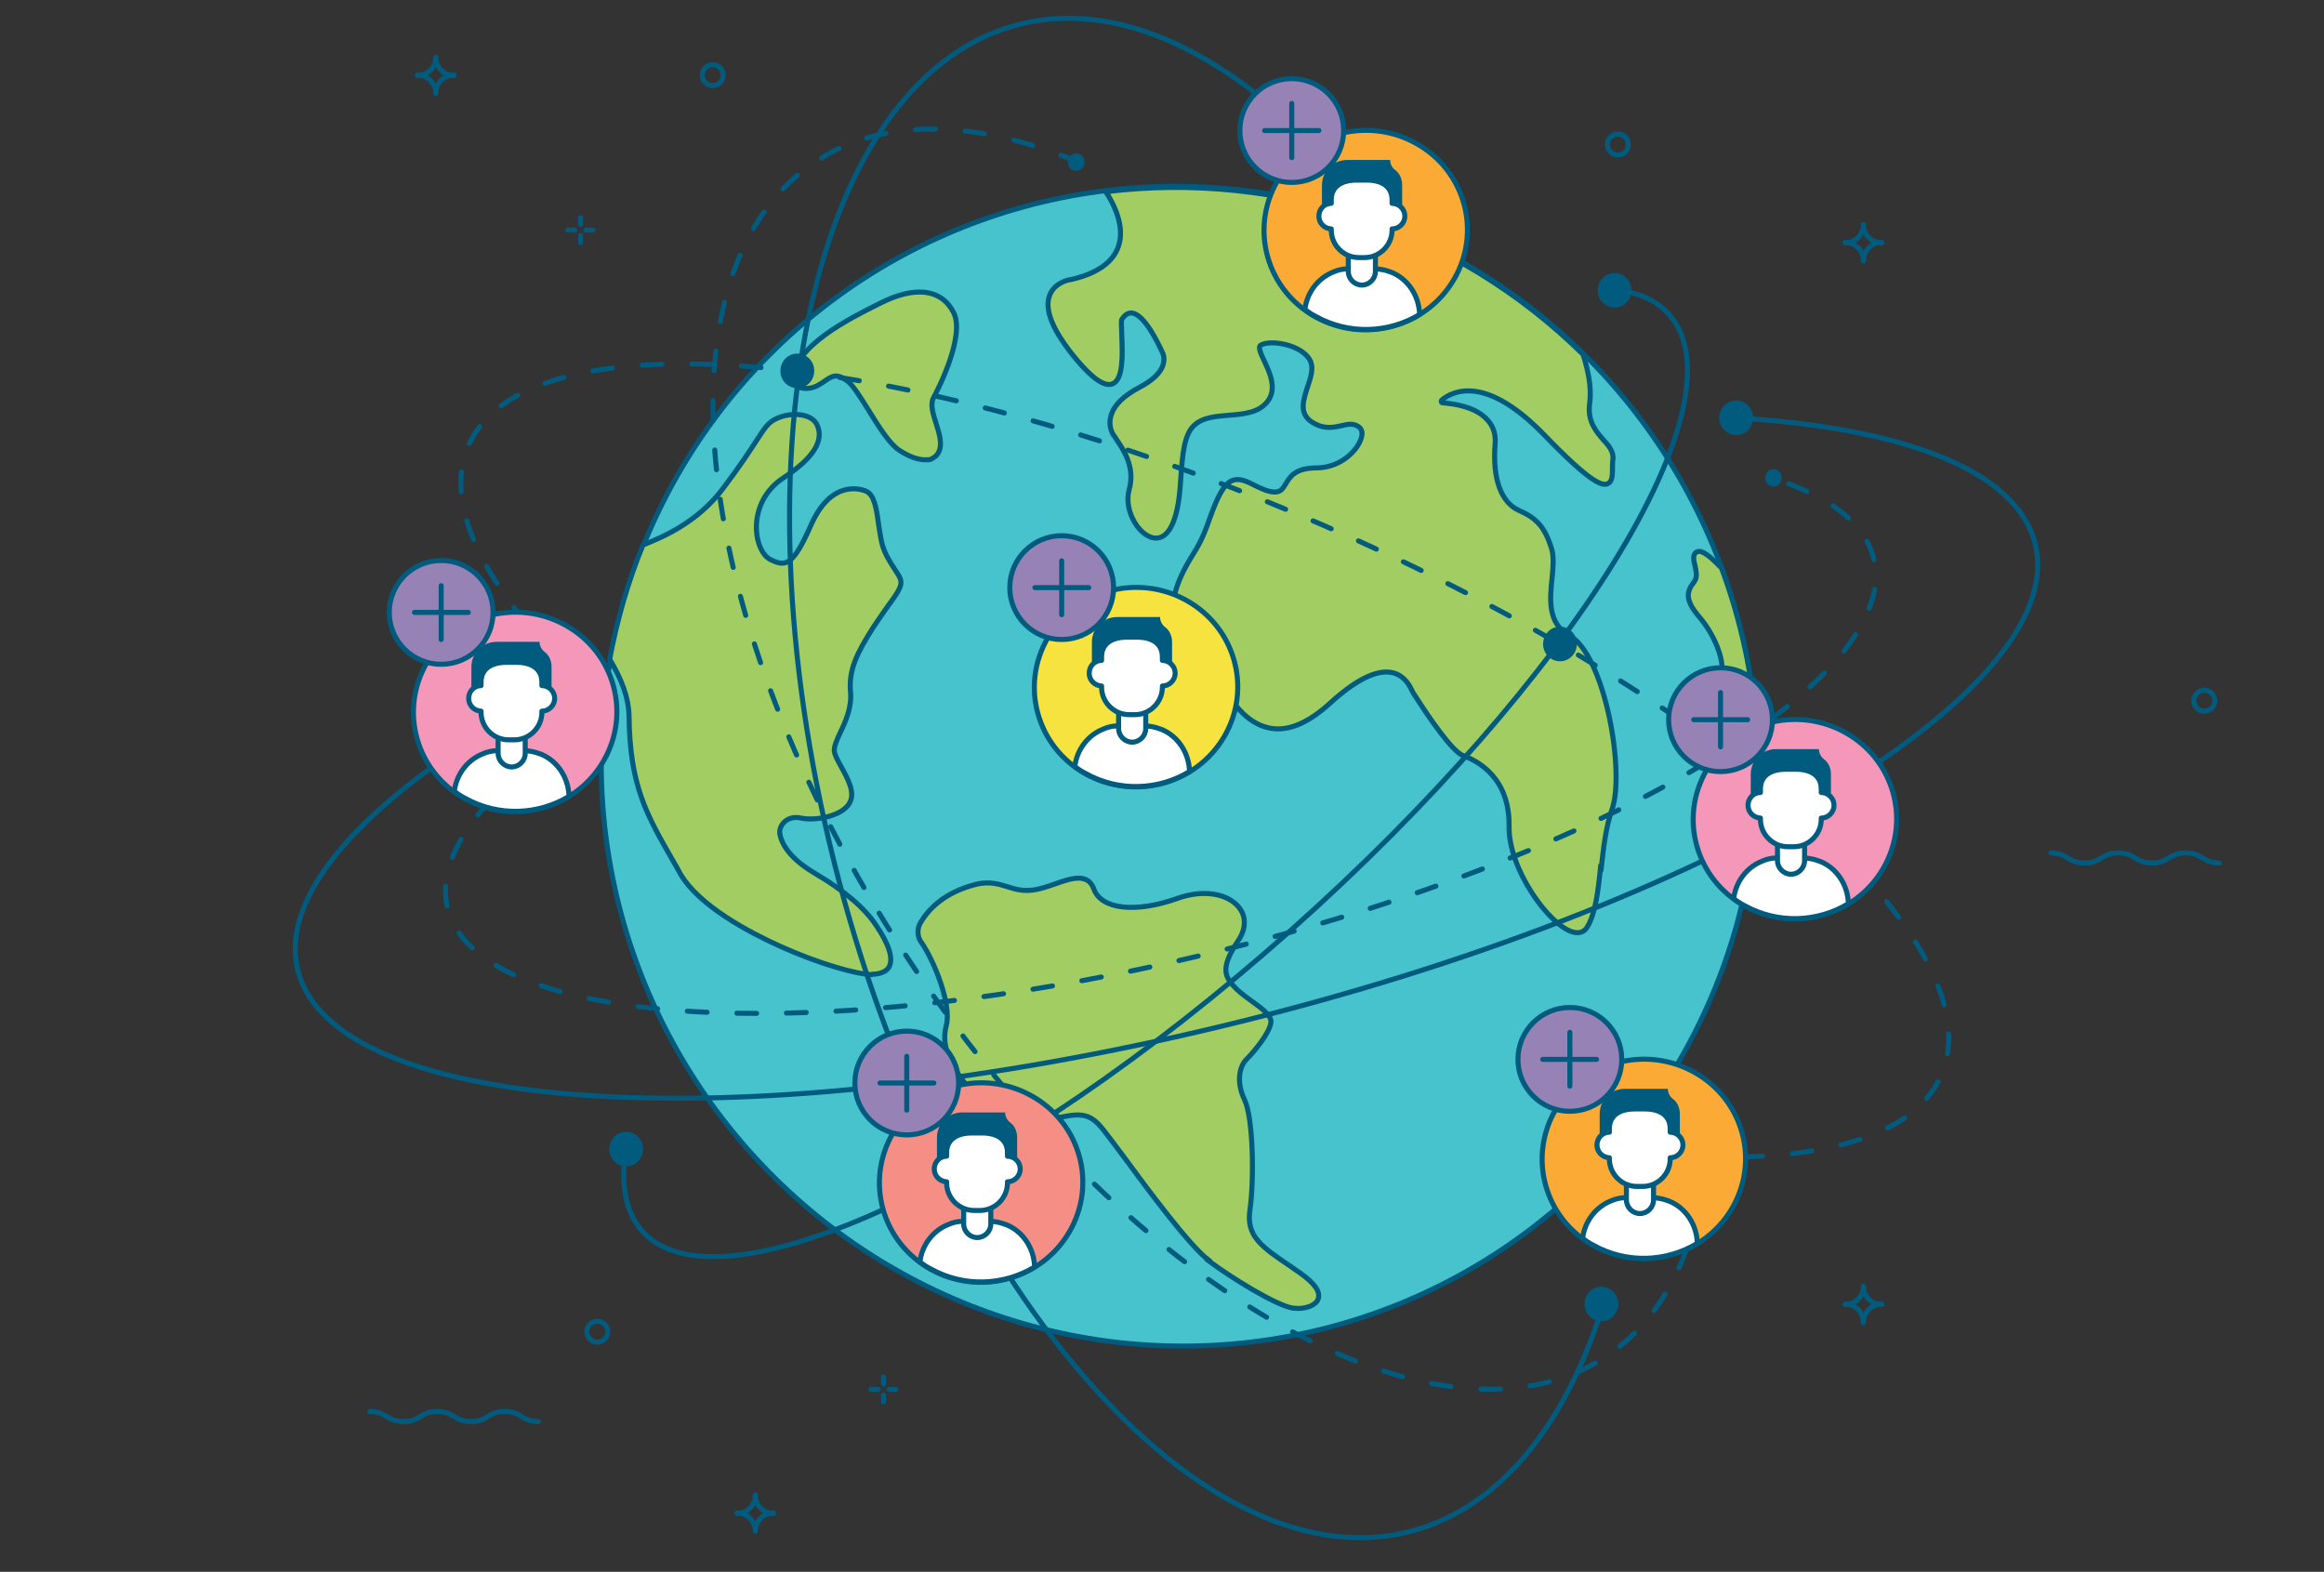 <?xml version="1.0" encoding="UTF-8"?> <svg xmlns="http://www.w3.org/2000/svg" id="Capa_1" version="1.1" viewBox="0 0 600 405.8"><rect x="0" y="0" width="600" height="405.8" fill="#333333" stroke="none"/><defs><style> .st0 { fill: #f497b8; } .st0, .st1, .st2, .st3, .st4, .st5, .st6, .st7, .st8, .st9, .st10 { stroke: #005b7f; stroke-width: 1.3px; } .st0, .st1, .st3, .st4, .st5, .st6, .st8, .st10 { stroke-linecap: round; stroke-linejoin: round; } .st1, .st2, .st10 { fill: none; } .st2, .st7, .st9 { stroke-miterlimit: 10; } .st3 { fill: #fff; } .st4 { fill: #f58e85; } .st5 { fill: #fbaa35; } .st6 { fill: #f6e340; } .st7 { fill: #47c3cd; } .st8 { fill: #9682b5; } .st9 { fill: #a2cd63; } .st10 { stroke-dasharray: 5.1 7.7; } .st11 { fill: #005b7f; } </style></defs><g><ellipse class="st7" cx="304.5" cy="198" rx="149" ry="150" transform="translate(-58.7 197.6) rotate(-33)"></ellipse><g><path class="st9" d="M444.3,146.5c-4.4-4.6-5.5-4.2-6-4.1-1.4.5-1.1,2.1-.7,3.6.3,1.4.7,3.1-.2,4.2-2.1,2.6-2.4,4.8,1.5,9.3,3.4,4,6.5,10.7,5.5,14.7-.2.7-.4,1.4-.6,2.1-1.1,3.3-2.3,7.1.7,12.1,3.3,5.5,1.9,14.2-.1,18.4-1.9,3.8-5,10.3-1.7,15.4l.6.9c1.9,2.9,4.3,6.6,6.8,9,6.3-28,4.7-57.7-5.7-85.6Z"></path><path class="st9" d="M413.4,224.1c.6-5.3,1.2-10.7,2.8-15.2,3.4-9.8-1.9-39.9-11.1-44.9-5.5-3-5-9.2-4.4-14.7.3-2.9.5-5.6-.1-7.6-1.7-5.5-3.8-7.9-8.4-9.9-4.7-2.1-6.9-8.2-6.2-17.2.2-2.4-.4-4.4-1.9-6.1-2.9-3.4-8.6-4.3-11.7-4.5-.2,0-.3-.2-.3-.3,0,0,0-.3.1-.4,3-2.5,11.5-6.5,26.5,9,11.7,12.1,14.8,13.2,16.3,12.6,1.3-.5,1.3-2.3,1.3-4.1,0-.7,0-1.5.1-2.1.3-2-1-3.6-2.5-5.2-1.9-2.2-4.1-4.8-3.5-9.3.6-4.3-.5-8.9-1.7-12.7-32.9-32.4-78.7-47.5-123.2-42,1.7,2.6,5.3,9,3.1,14.5-1.5,3.9-5.6,6.7-12.2,8.2-.4,0-4.1.7-5.4,4-1.5,3.8.9,9.4,6.9,16.6,4.2,5,7.3,7.1,9.3,6.3,2.9-1.1,2.6-7.8,2.4-12.7,0-1.7-.2-3.5,0-3.9.5-.8,1.3-1.7,2.4-1.7,1.6,0,4.3,1.9,8.2,10.4,0,0,.6,1.2.1,2.9-.6,2.1-2.7,4.1-6.1,5.9-4.2,2.2-6.6,4.6-7.4,7.4-.7,2.5.3,4.4.8,5.1.2.2.4.5.6.9,1.7,2.5,5,7.1,3.3,13.1-1.3,4.9,1.9,10.7,5.4,12.1,2.2.9,4.2-.1,5.5-2.7,1.8-3.5,2.2-8.4,2.5-13.1.4-5.4.8-10.5,3.3-12.9,2.3-2.2,5.7-2.4,9.1-2.7,3.7-.3,7.6-.6,9.9-3.5,2.6-3.3.6-7.5-.8-10.5-.9-1.9-1.7-3.6-.9-4.1,1.3-.8,4.4-.8,7.3.1,2.9.9,4.9,2.5,5.6,4.2.7,1.8,0,4.1-.8,6.4-1.1,3.4-2.3,6.9,1,9.1,3.1,2,5.5,1.5,7.7,1,1.7-.4,3.1-.7,4.5.3,1.1.8.9,2.2.6,3-.9,3-5.2,7.6-11.6,7.6-5.4,0-6.8,2.3-7.9,4.2-.8,1.3-1.4,2.2-3.3,2-1.7-.2-3.2-1-4.7-1.7-2.7-1.4-5.6-2.8-8,.7-1.6,2.4-2.5,4.9-3.5,7.6-1,2.9-2.1,5.9-4.2,9.2-3.5,5.5-7.1,13-4.2,17.4.9,1.4,2.2,2.7,3.5,4,2.2,2.3,4.8,4.8,6.5,9,3.6,8.6,8.1,13.5,13.5,14.7,4.8,1.1,10.1-1.1,15.8-6.3,6.6-6,11.9-8.7,15.9-8,3.2.6,4.6,3.2,5.2,4.4,0,.2.2.3.2.4l.2.4c4.4,6.9,10.2,15.3,13,16.3,3.6,1.3,12,5.6,11.8,18.2-.2,11.1,10.4,25.6,16.4,27.3.4.1.9.2,1.2.2,1.1,0,2-.5,2.6-1.5,2.1-3.5,2.8-9.2,3.4-15.3Z"></path><path class="st9" d="M225.3,251.5c.2,0,.3,0,.5,0,1.9-.2,3.2-.8,3.8-2,1-2.1,0-5.6-3.4-10.6-2.9-4.4-8.1-8.9-15.6-13.3-5.3-3.1-8.4-6.5-9.2-10-.3-1.1.1-2.4,1-3.3,1.1-1.1,2.7-1.5,4.4-1.1,3.7.8,10.8-.5,12.6-4,1.4-2.7-.5-6.1-2.2-9.2-.9-1.6-1.7-3.1-1.8-4.1-.1-1.1.6-2.8,1.5-4.7,1.4-2.9,3-6.5,2.7-10.4-.6-6.1,1.9-10.5,5.7-16.6,1.3-2,2.6-3.8,3.7-5.4,2.1-2.9,3.7-5,3.6-6.5,0-1-.8-2.1-1.7-3.5-1.1-1.7-2.5-3.8-3.2-6.5-.4-1.6-.6-3.4-.9-5.1-.5-3.9-1.1-7.5-3.2-8.4-1.5-.6-9-3-14.2,8.7-2.8,6.4-4.6,9-6.4,9.7-1.1.4-2.3.2-4.2-.8-1.9-1-3.3-4-3.5-7.4-.3-5.5,2.3-10.6,6.9-13.6,7.8-5.1,10.7-9.7,8.7-13.8-1.3-2.7-6.2-3.4-10.3-1.6-2.2,1-3,2.2-5.2,5.6-1.7,2.6-4.2,6.5-8.8,12.6-6.5,8.6-15.3,12.4-20.6,14.5-3.9,9.5-6.7,19.4-8.6,29.5,3.2,5.3,4.9,10.1,5,14.5.2,18.1,4.4,25.4,11.4,37.6.6,1,1.2,2.1,1.8,3.2,4.8,8.4,18.1,15.3,25.6,18.7,10.4,4.7,20.2,7.4,23.9,7.4Z"></path><path class="st9" d="M311.9,325.4c6.1,4.6,17.6,11.6,21.8,12.3.4,0,.9.1,1.4.1,2.2,0,4.6-.8,5.2-2.4.7-1.9-.9-4.1-4.7-6.8-.7-.5-1.4-.9-2-1.4-7.9-5.3-11.9-8-10.9-14.8,1.1-7.6.9-23.7-1.4-28.5-2.2-4.6-1.3-8.6.5-10.4,1.9-1.9,5.9-6.7,6.3-9.4.3-1.8-2-3.5-4.6-5.4-1.4-1-2.9-2.1-4.1-3.2-3.1-3.1-4.7-5.2.3-12.7,2-3,2.1-6.1.2-8.5-2.9-3.7-9.4-4.7-15.8-2.4-10.9,3.9-19.8,2.9-21.7-2.4-1.5-4.2-5.8-2.8-10-1.3-2,.7-4,1.4-5.9,1.6-2.7.3-4.6-.3-6.5-.9-2.2-.7-4.6-1.4-8-.6-8.3,2.1-12.3,6.5-14.3,9.8-1,1.7-.9,3.7.1,5.1,3.1,4.3,8,16,6.5,21.6-1.7,6.3,2.5,11.8,5.3,15.5.6.9,1.2,1.6,1.6,2.2,4.1,6.7,6.8,9.2,16.7,7.2,1.4-.3,2.6-.5,3.7-.8,6.9-1.5,9.5-2,13.2,2.7,1.1,1.4,2.9,3.8,5,6.6,6.9,9.4,17.4,23.5,22.2,27.1Z"></path><path class="st9" d="M204.6,98.2c0,.5.4,1.1,1.1,1.5,1.3.7,3.5,1,5.8-.4.4-.2.7-.5,1.1-.7,2.3-1.6,3.4-2.3,6.1-.3,1.5,1.1,3.5,4.3,5.6,7.7,2.6,4.2,5.3,8.5,7.8,10.2,2.4,1.6,4.8,2.5,6.7,2.5s1.3-.1,1.8-.3c1.1-.5,1.8-1.4,2.1-2.7.4-1.8-.3-4.1-1-6.3-.8-2.5-1.6-5-.7-6.7.9-1.6,8.3-15.9,5.2-22-3.1-6.1-9.9-7-19-2.4-7.8,3.9-22.4,11.1-22.6,20Z"></path></g></g><path class="st2" d="M186.7,19.4c0,1.5-1.2,2.7-2.7,2.7s-2.7-1.2-2.7-2.7,1.2-2.7,2.7-2.7,2.7,1.2,2.7,2.7Z"></path><path class="st2" d="M156.9,343.8c0,1.5-1.2,2.7-2.7,2.7s-2.7-1.2-2.7-2.7,1.2-2.7,2.7-2.7,2.7,1.2,2.7,2.7Z"></path><path class="st1" d="M529.5,220.2c4.3,0,4.3,2.6,8.7,2.6s4.3-2.6,8.7-2.6,4.3,2.6,8.7,2.6,4.3-2.6,8.7-2.6,4.3,2.6,8.7,2.6"></path><path class="st1" d="M95.5,364.4c4.3,0,4.3,2.6,8.7,2.6s4.3-2.6,8.7-2.6,4.3,2.6,8.7,2.6,4.3-2.6,8.7-2.6,4.3,2.6,8.7,2.6"></path><g><g><line class="st1" x1="149.9" y1="56.2" x2="149.9" y2="57.9"></line><line class="st1" x1="149.9" y1="60.8" x2="149.9" y2="62.6"></line></g><g><line class="st1" x1="153.1" y1="59.4" x2="151.3" y2="59.4"></line><line class="st1" x1="148.4" y1="59.4" x2="146.6" y2="59.4"></line></g></g><g><path class="st1" d="M112.5,14.8c0,2.6-2.1,4.7-4.7,4.7"></path><path class="st1" d="M112.5,14.8c0,2.6,2.1,4.7,4.7,4.7"></path><path class="st1" d="M112.5,24.1c0-2.6,2.1-4.7,4.7-4.7"></path><path class="st1" d="M112.5,24.1c0-2.6-2.1-4.7-4.7-4.7"></path></g><g><path class="st1" d="M195,386c0,2.6-2.1,4.7-4.7,4.7"></path><path class="st1" d="M195,386c0,2.6,2.1,4.7,4.7,4.7"></path><path class="st1" d="M195,395.3c0-2.6,2.1-4.7,4.7-4.7"></path><path class="st1" d="M195,395.3c0-2.6-2.1-4.7-4.7-4.7"></path></g><g><path class="st1" d="M481.1,58c0,2.6-2.1,4.7-4.7,4.7"></path><path class="st1" d="M481.1,58c0,2.6,2.1,4.7,4.7,4.7"></path><path class="st1" d="M481.1,67.3c0-2.6,2.1-4.7,4.7-4.7"></path><path class="st1" d="M481.1,67.3c0-2.6-2.1-4.7-4.7-4.7"></path></g><g><path class="st1" d="M481.1,332.1c0,2.6-2.1,4.7-4.7,4.7"></path><path class="st1" d="M481.1,332.1c0,2.6,2.1,4.7,4.7,4.7"></path><path class="st1" d="M481.1,341.4c0-2.6,2.1-4.7,4.7-4.7"></path><path class="st1" d="M481.1,341.4c0-2.6-2.1-4.7-4.7-4.7"></path></g><path class="st2" d="M420.4,37.3c0,1.5-1.2,2.7-2.7,2.7s-2.7-1.2-2.7-2.7,1.2-2.7,2.7-2.7,2.7,1.2,2.7,2.7Z"></path><path class="st2" d="M571.8,180.9c0,1.5-1.2,2.7-2.7,2.7s-2.7-1.2-2.7-2.7,1.2-2.7,2.7-2.7,2.7,1.2,2.7,2.7Z"></path><g><g><line class="st1" x1="228.1" y1="355.5" x2="228.1" y2="357.3"></line><line class="st1" x1="228.1" y1="360.2" x2="228.1" y2="361.9"></line></g><g><line class="st1" x1="231.3" y1="358.7" x2="229.6" y2="358.7"></line><line class="st1" x1="226.7" y1="358.7" x2="224.9" y2="358.7"></line></g></g><g><path class="st2" d="M413.3,338.8c-9.7,29.6-26.1,50.1-48.2,56.3-53.5,14.9-119.9-60-148.4-167.3-28.4-107.3-8.2-206.3,45.3-221.2,23.1-6.4,48.6,3.9,72.5,26.4"></path><path class="st10" d="M438.9,310.3c-3.5,17-11.1,30.6-23.1,39.1-42.2,29.8-122.7-14.7-179.7-99.4-57-84.7-69-177.6-26.8-207.4,17.3-12.2,41-12,67-1.6"></path><path class="st10" d="M144.4,170.4c-20.3-21-29.5-40.5-23.7-54.8,14.1-34.8,110.7-26.8,215.8,17.8,105.1,44.6,179,108.9,164.9,143.7-6.1,15-27.6,22.1-58.5,21.6"></path><path class="st2" d="M448.4,107.9c43.5,2.6,72.6,13.7,77.1,32.8,8.9,38.1-84.4,93.6-208.3,123.8-123.9,30.2-231.5,23.8-240.4-14.4-4.2-18.1,14.6-40.1,48.8-61.5"></path><path class="st2" d="M416.7,74.8c6.3.6,11.2,2.8,14.5,6.7,19.1,22.6-24.8,93.7-98.2,158.9-73.4,65.2-148.3,99.7-167.5,77.1-4.1-4.9-5.3-12-3.9-20.9"></path><path class="st10" d="M461.8,124.9c12.3,4.6,20,11.1,22,19.5,7.3,31.3-69.3,76.8-171,101.6-101.7,24.8-190,19.5-197.3-11.8-2.8-12.1,6.9-26.3,25.7-40.6"></path><path class="st11" d="M210.2,96.1c-.2,2.5-2.3,4.3-4.7,4.1-2.4-.2-4.2-2.3-4-4.8.2-2.5,2.3-4.3,4.7-4.1,2.4.2,4.2,2.3,4,4.8Z"></path><path class="st11" d="M468.4,210c-.2,2.5-2.3,4.3-4.7,4.1-2.4-.2-4.2-2.3-4-4.8.2-2.5,2.3-4.3,4.7-4.1,2.4.2,4.2,2.3,4,4.8Z"></path><path class="st11" d="M238.3,280.2c-.2,2.5-2.3,4.3-4.7,4.1-2.4-.2-4.2-2.3-4-4.8s2.3-4.3,4.7-4.1c2.4.2,4.2,2.3,4,4.8Z"></path><path class="st11" d="M407.1,166.6c-.2,2.5-2.3,4.3-4.7,4.1-2.4-.2-4.2-2.3-4-4.8.2-2.5,2.3-4.3,4.7-4.1,2.4.2,4.2,2.3,4,4.8Z"></path><path class="st11" d="M130.1,189c-.2,2.5-2.3,4.3-4.7,4.1-2.4-.2-4.2-2.3-4-4.8.2-2.5,2.3-4.3,4.7-4.1,2.4.2,4.2,2.3,4,4.8Z"></path><path class="st11" d="M143.1,194.4c0,1.2-1.1,2.2-2.3,2.1-1.2,0-2.1-1.2-2-2.4,0-1.2,1.1-2.2,2.3-2.1,1.2,0,2.1,1.2,2,2.4Z"></path><path class="st11" d="M149.8,174.1c0,1.2-1.1,2.2-2.3,2.1s-2.1-1.2-2-2.4c0-1.2,1.1-2.2,2.3-2.1,1.2,0,2.1,1.2,2,2.4Z"></path><path class="st11" d="M460,123.5c0,1.2-1.1,2.2-2.3,2.1s-2.1-1.2-2-2.4,1.1-2.2,2.3-2.1c1.2,0,2.1,1.2,2,2.4Z"></path><path class="st11" d="M280,42c0,1.2-1.1,2.2-2.3,2.1-1.2,0-2.1-1.2-2-2.4,0-1.2,1.1-2.2,2.3-2.1,1.2,0,2.1,1.2,2,2.4Z"></path><path class="st11" d="M439.5,298.4c0,1.2-1.1,2.2-2.3,2.1s-2.1-1.2-2-2.4c0-1.2,1.1-2.2,2.3-2.1,1.2,0,2.1,1.2,2,2.4Z"></path><path class="st11" d="M441.5,305.2c0,1.2-1.1,2.2-2.3,2.1-1.2,0-2.1-1.2-2-2.4,0-1.2,1.1-2.2,2.3-2.1,1.2,0,2.1,1.2,2,2.4Z"></path><path class="st11" d="M166,297c-.2,2.5-2.3,4.3-4.7,4.1-2.4-.2-4.2-2.3-4-4.8s2.3-4.3,4.7-4.1c2.4.2,4.2,2.3,4,4.8Z"></path><path class="st11" d="M417.8,337c-.2,2.5-2.3,4.3-4.7,4.1-2.4-.2-4.2-2.3-4-4.8.2-2.5,2.3-4.3,4.7-4.1,2.4.2,4.2,2.3,4,4.8Z"></path><path class="st11" d="M338.7,33.2c-.2,2.5-2.3,4.3-4.7,4.1-2.4-.2-4.2-2.3-4-4.8.2-2.5,2.3-4.3,4.7-4.1,2.4.2,4.2,2.3,4,4.8Z"></path><path class="st11" d="M452.6,108.2c-.2,2.5-2.3,4.3-4.7,4.1s-4.2-2.3-4-4.8c.2-2.5,2.3-4.3,4.7-4.1,2.4.2,4.2,2.3,4,4.8Z"></path><path class="st11" d="M421.2,75.3c-.2,2.5-2.3,4.3-4.7,4.1-2.4-.2-4.2-2.3-4-4.8.2-2.5,2.3-4.3,4.7-4.1,2.4.2,4.2,2.3,4,4.8Z"></path></g><g><g><g><path class="st5" d="M365.6,37c12.6,7,17,22.7,9.8,35.1-7.2,12.4-23.2,16.7-35.8,9.7-12.6-7-17-22.7-9.8-35.1,7.2-12.4,23.2-16.7,35.8-9.7Z"></path><g><path class="st11" d="M341.3,53.7v-5.9c0-3.6,2.9-6.5,6.5-6.5h11.1c0,1,.5,2,1.3,2.6,1.1.8,1.8,2.2,1.8,3.9v5.9"></path><path class="st3" d="M358.9,70.2c-1.2-.5-2.4-.7-3.7-.8h-7.2c-1.3,0-2.6.3-3.7.8-4.1,1.6-6.9,5.4-7.4,9.7.9.7,1.8,1.3,2.8,1.8,8.6,4.8,18.9,4.3,26.8-.5-.1-4.8-3-9.3-7.5-11Z"></path><path class="st3" d="M355.1,65.9v4.2c0,1.9-1.6,3.5-3.5,3.5s-3.5-1.6-3.5-3.5v-4.2"></path><path class="st3" d="M359.4,52.5v-.9c0-3.6-2.9-5.1-6.5-5.1h-2.7c-3.6,0-6.5,1.5-6.5,5.1v.9c-1.8,0-3.2,1.5-3.2,3.3s1.4,3.2,3.2,3.3v.3c0,3.9,3.2,7.1,7.1,7.1h1.5c3.9,0,7.1-3.2,7.1-7.1v-.3c1.8,0,3.3-1.5,3.3-3.3s-1.5-3.3-3.3-3.3Z"></path></g></g><circle class="st8" cx="333.5" cy="33.7" r="13.4"></circle></g><line class="st6" x1="333.5" y1="26.7" x2="333.5" y2="40.7"></line><line class="st6" x1="340.5" y1="33.7" x2="326.5" y2="33.7"></line></g><g><g><g><path class="st5" d="M437.4,276.8c12.6,7,17,22.7,9.8,35.1-7.2,12.4-23.2,16.7-35.8,9.7-12.6-7-17-22.7-9.8-35.1,7.2-12.4,23.2-16.7,35.8-9.7Z"></path><g><path class="st11" d="M413,293.5v-5.9c0-3.6,2.9-6.5,6.5-6.5h11.1c0,1,.5,2,1.3,2.6,1.1.8,1.8,2.2,1.8,3.9v5.9"></path><path class="st3" d="M430.6,310c-1.2-.5-2.4-.7-3.7-.8h-7.2c-1.3,0-2.6.3-3.7.8-4.1,1.6-6.9,5.4-7.4,9.7.9.7,1.8,1.3,2.8,1.8,8.6,4.8,18.9,4.3,26.8-.5-.1-4.8-3-9.3-7.5-11Z"></path><path class="st3" d="M426.9,305.6v4.2c0,1.9-1.6,3.5-3.5,3.5s-3.5-1.6-3.5-3.5v-4.2"></path><path class="st3" d="M431.2,292.3v-.9c0-3.6-2.9-5.1-6.5-5.1h-2.7c-3.6,0-6.5,1.5-6.5,5.1v.9c-1.8,0-3.2,1.5-3.2,3.3s1.4,3.2,3.2,3.3v.3c0,3.9,3.2,7.1,7.1,7.1h1.5c3.9,0,7.1-3.2,7.1-7.1v-.3c1.8,0,3.3-1.5,3.3-3.3s-1.5-3.3-3.3-3.3Z"></path></g></g><circle class="st8" cx="405.3" cy="273.5" r="13.4"></circle></g><line class="st6" x1="405.3" y1="266.5" x2="405.3" y2="280.4"></line><line class="st6" x1="412.2" y1="273.5" x2="398.3" y2="273.5"></line></g><g><g><g><path class="st4" d="M266.3,282.9c12.6,7,17,22.7,9.8,35.1-7.2,12.4-23.2,16.7-35.8,9.7-12.6-7-17-22.7-9.8-35.1,7.2-12.4,23.2-16.7,35.8-9.7Z"></path><g><path class="st11" d="M241.9,299.6v-5.9c0-3.6,2.9-6.5,6.5-6.5h11.1c0,1,.5,2,1.3,2.6,1.1.8,1.8,2.2,1.8,3.9v5.9"></path><path class="st3" d="M259.5,316.1c-1.2-.5-2.4-.7-3.7-.8h-7.2c-1.3,0-2.6.3-3.7.8-4.1,1.6-6.9,5.4-7.4,9.7.9.7,1.8,1.3,2.8,1.8,8.6,4.8,18.9,4.3,26.8-.5-.1-4.8-3-9.3-7.5-11Z"></path><path class="st3" d="M255.8,311.8v4.2c0,1.9-1.6,3.5-3.5,3.5s-3.5-1.6-3.5-3.5v-4.2"></path><path class="st3" d="M260.1,298.5v-.9c0-3.6-2.9-5.1-6.5-5.1h-2.7c-3.6,0-6.5,1.5-6.5,5.1v.9c-1.8,0-3.2,1.5-3.2,3.3s1.4,3.2,3.2,3.3v.3c0,3.9,3.2,7.1,7.1,7.1h1.5c3.9,0,7.1-3.2,7.1-7.1v-.3c1.8,0,3.3-1.5,3.3-3.3s-1.5-3.3-3.3-3.3Z"></path></g></g><circle class="st8" cx="234.1" cy="279.6" r="13.4"></circle></g><line class="st6" x1="234.1" y1="272.7" x2="234.1" y2="286.6"></line><line class="st6" x1="241.1" y1="279.6" x2="227.2" y2="279.6"></line></g><g><g><g><path class="st0" d="M476.4,189.1c12.6,7,17,22.7,9.8,35.1-7.2,12.4-23.2,16.7-35.8,9.7-12.6-7-17-22.7-9.8-35.1,7.2-12.4,23.2-16.7,35.8-9.7Z"></path><g><path class="st11" d="M452,205.8v-5.9c0-3.6,2.9-6.5,6.5-6.5h11.1c0,1,.5,2,1.3,2.6,1.1.8,1.8,2.2,1.8,3.9v5.9"></path><path class="st3" d="M469.6,222.3c-1.2-.5-2.4-.7-3.7-.8h-7.2c-1.3,0-2.6.3-3.7.8-4.1,1.6-6.9,5.4-7.4,9.7.9.7,1.8,1.3,2.8,1.8,8.6,4.8,18.9,4.3,26.8-.5-.1-4.8-3-9.3-7.5-11Z"></path><path class="st3" d="M465.9,218v4.2c0,1.9-1.6,3.5-3.5,3.5s-3.5-1.6-3.5-3.5v-4.2"></path><path class="st3" d="M470.2,204.6v-.9c0-3.6-2.9-5.1-6.5-5.1h-2.7c-3.6,0-6.5,1.5-6.5,5.1v.9c-1.8,0-3.2,1.5-3.2,3.3s1.4,3.2,3.2,3.3v.3c0,3.9,3.2,7.1,7.1,7.1h1.5c3.9,0,7.1-3.2,7.1-7.1v-.3c1.8,0,3.3-1.5,3.3-3.3s-1.5-3.3-3.3-3.3Z"></path></g></g><circle class="st8" cx="444.2" cy="185.8" r="13.4"></circle></g><line class="st6" x1="444.2" y1="178.8" x2="444.2" y2="192.8"></line><line class="st6" x1="451.2" y1="185.8" x2="437.3" y2="185.8"></line></g><g><g><g><path class="st0" d="M146,161.4c12.6,7,17,22.7,9.8,35.1-7.2,12.4-23.2,16.7-35.8,9.7-12.6-7-17-22.7-9.8-35.1,7.2-12.4,23.2-16.7,35.8-9.7Z"></path><g><path class="st11" d="M121.7,178.1v-5.9c0-3.6,2.9-6.5,6.5-6.5h11.1c0,1,.5,2,1.3,2.6,1.1.8,1.8,2.2,1.8,3.9v5.9"></path><path class="st3" d="M139.3,194.6c-1.2-.5-2.4-.7-3.7-.8h-7.2c-1.3,0-2.6.3-3.7.8-4.1,1.6-6.9,5.4-7.4,9.7.9.7,1.8,1.3,2.8,1.8,8.6,4.8,18.9,4.3,26.8-.5-.1-4.8-3-9.3-7.5-11Z"></path><path class="st3" d="M135.6,190.3v4.2c0,1.9-1.6,3.5-3.5,3.5s-3.5-1.6-3.5-3.5v-4.2"></path><path class="st3" d="M139.9,177v-.9c0-3.6-2.9-5.1-6.5-5.1h-2.7c-3.6,0-6.5,1.5-6.5,5.1v.9c-1.8,0-3.2,1.5-3.2,3.3s1.4,3.2,3.2,3.3v.3c0,3.9,3.2,7.1,7.1,7.1h1.5c3.9,0,7.1-3.2,7.1-7.1v-.3c1.8,0,3.3-1.5,3.3-3.3s-1.5-3.3-3.3-3.3Z"></path></g></g><circle class="st8" cx="113.9" cy="158.1" r="13.4"></circle></g><line class="st6" x1="113.9" y1="151.2" x2="113.9" y2="165.1"></line><line class="st6" x1="120.9" y1="158.1" x2="107" y2="158.1"></line></g><g><g><g><path class="st6" d="M306.3,155c12.6,7,17,22.7,9.8,35.1-7.2,12.4-23.2,16.7-35.8,9.7-12.6-7-17-22.7-9.8-35.1,7.2-12.4,23.2-16.7,35.8-9.7Z"></path><g><path class="st11" d="M281.9,171.7v-5.9c0-3.6,2.9-6.5,6.5-6.5h11.1c0,1,.5,2,1.3,2.6,1.1.8,1.8,2.2,1.8,3.9v5.9"></path><path class="st3" d="M299.5,188.2c-1.2-.5-2.4-.7-3.7-.8h-7.2c-1.3,0-2.6.3-3.7.8-4.1,1.6-6.9,5.4-7.4,9.7.9.7,1.8,1.3,2.8,1.8,8.6,4.8,18.9,4.3,26.8-.5-.1-4.8-3-9.3-7.5-11Z"></path><path class="st3" d="M295.8,183.9v4.2c0,1.9-1.6,3.5-3.5,3.5s-3.5-1.6-3.5-3.5v-4.2"></path><path class="st3" d="M300.1,170.5v-.9c0-3.6-2.9-5.1-6.5-5.1h-2.7c-3.6,0-6.5,1.5-6.5,5.1v.9c-1.8,0-3.2,1.5-3.2,3.3s1.4,3.2,3.2,3.3v.3c0,3.9,3.2,7.1,7.1,7.1h1.5c3.9,0,7.1-3.2,7.1-7.1v-.3c1.8,0,3.3-1.5,3.3-3.3s-1.5-3.3-3.3-3.3Z"></path></g></g><circle class="st8" cx="274.1" cy="151.7" r="13.4"></circle></g><line class="st6" x1="274.1" y1="144.8" x2="274.1" y2="158.7"></line><line class="st6" x1="281.1" y1="151.7" x2="267.2" y2="151.7"></line></g></svg> 